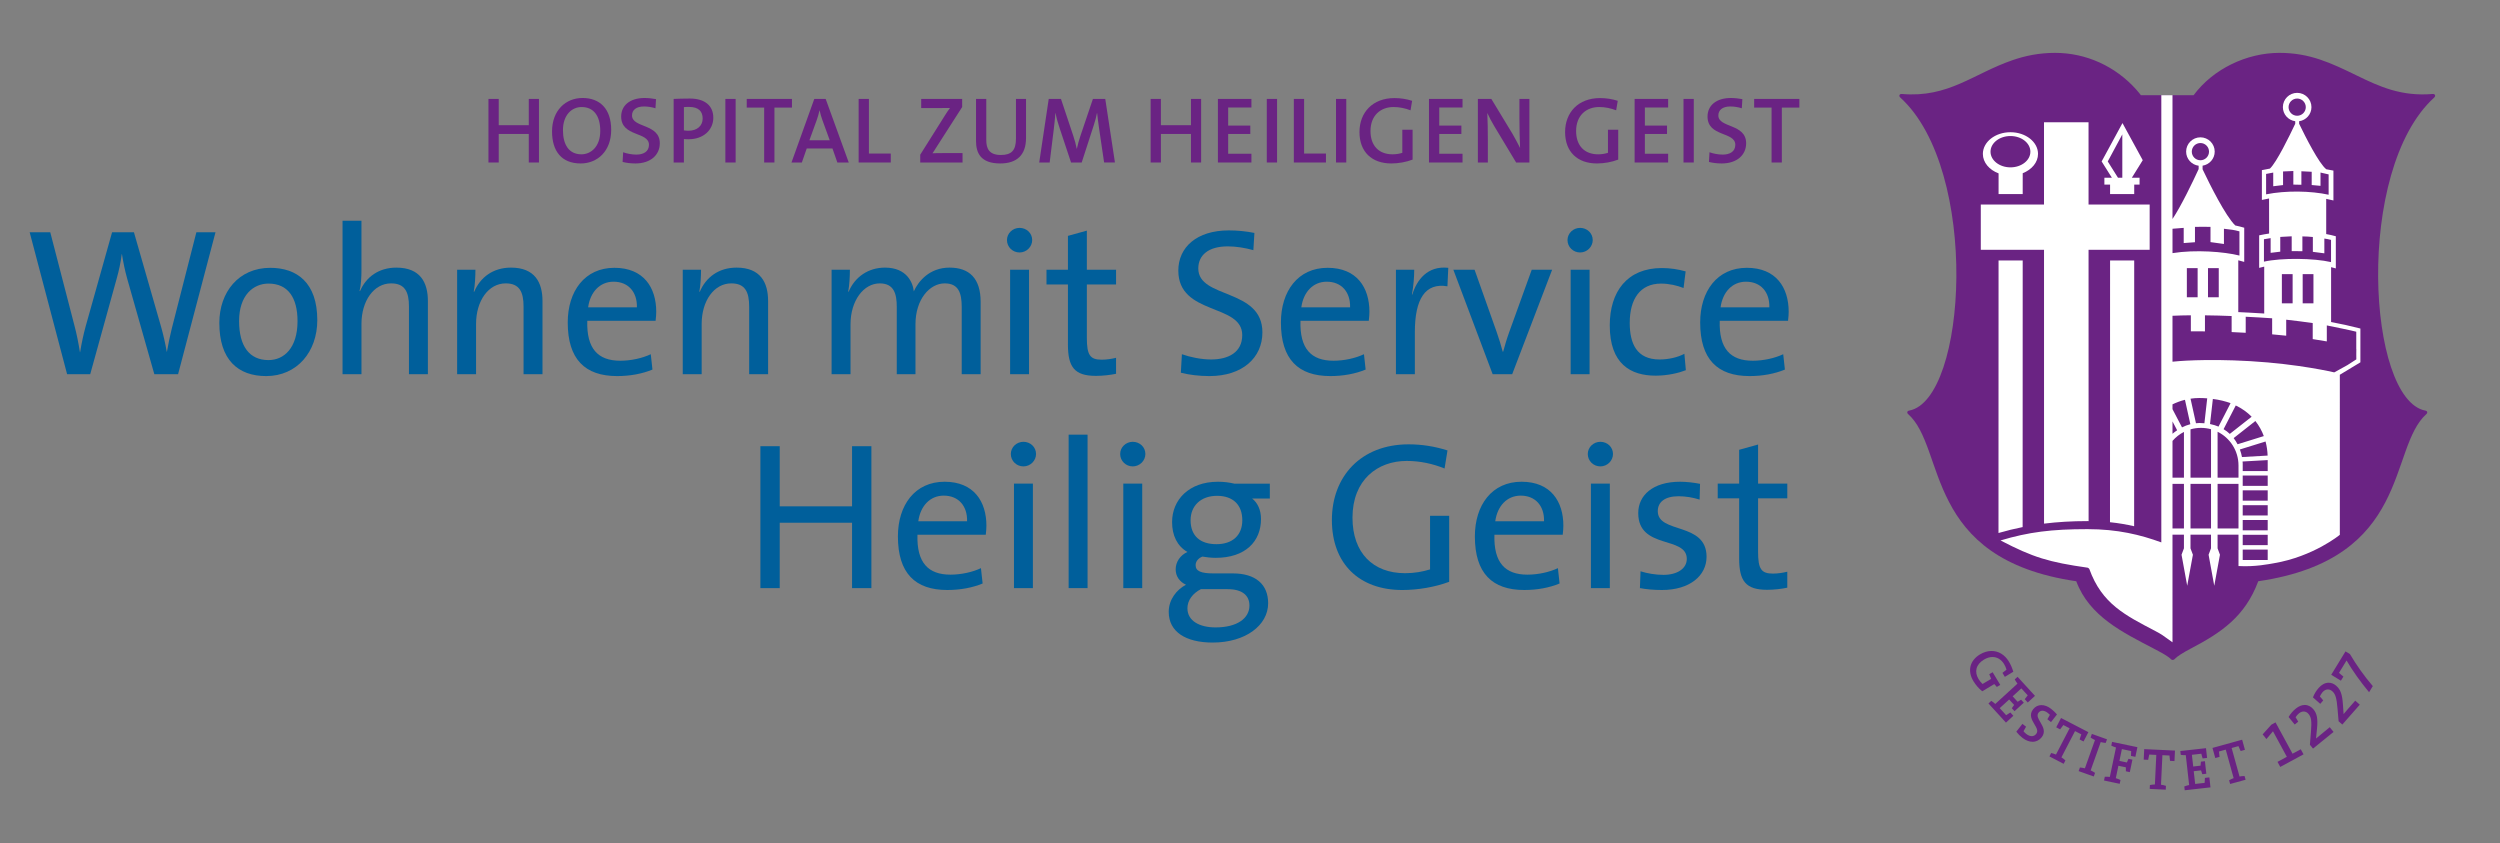 <?xml version="1.0" encoding="UTF-8"?>
<svg xmlns="http://www.w3.org/2000/svg" xmlns:xlink="http://www.w3.org/1999/xlink" version="1.1" id="Ebene_1" x="0px" y="0px" viewBox="0 0 297.25 100.25" style="enable-background:new 0 0 297.25 100.25;" xml:space="preserve">
<rect x="0" y="0" width="297.25" height="100.25" fill="#808080" stroke="none"/>
<style type="text/css">
	.st0{fill:#6A2383;}
	.st1{fill:#005F9B;}
	.st2{fill-rule:evenodd;clip-rule:evenodd;fill:#6A2383;}
	.st3{fill-rule:evenodd;clip-rule:evenodd;fill:#FFFFFF;}
	.st4{fill:#FFFFFF;}
</style>
<g>
	<path class="st0" d="M62.871,19.322v-3.394h-3.573v3.394h-1.221v-7.56h1.221v3.124h3.573v-3.124h1.21v7.56H62.871z"></path>
	<path class="st0" d="M69.043,19.435c-2.296,0-3.405-1.49-3.405-3.809c0-2.509,1.635-3.976,3.628-3.976   c2.039,0,3.405,1.266,3.405,3.797C72.671,17.956,71.047,19.435,69.043,19.435z M69.154,12.726c-1.165,0-2.218,0.94-2.218,2.755   c0,1.714,0.706,2.867,2.195,2.867c1.12,0,2.24-0.896,2.24-2.777C71.372,13.745,70.565,12.726,69.154,12.726z"></path>
	<path class="st0" d="M75.549,19.435c-0.549,0-1.086-0.067-1.523-0.18l0.067-1.153c0.425,0.156,1.019,0.28,1.568,0.28   c0.829,0,1.501-0.348,1.501-1.165c0-1.591-3.304-0.919-3.304-3.36c0-1.299,1.019-2.206,2.778-2.206   c0.448,0,0.907,0.056,1.366,0.135l-0.067,1.086c-0.437-0.135-0.919-0.213-1.366-0.213c-0.941,0-1.422,0.436-1.422,1.064   c0,1.512,3.304,0.951,3.304,3.314C78.45,18.426,77.353,19.435,75.549,19.435z"></path>
	<path class="st0" d="M81.877,16.556c-0.168,0-0.37,0-0.56-0.023v2.789h-1.221v-7.56c0.583-0.023,1.232-0.045,1.938-0.045   c1.792,0,2.778,0.873,2.778,2.273C84.812,15.458,83.635,16.556,81.877,16.556z M81.944,12.714c-0.235,0-0.426,0-0.627,0.022v2.767   c0.168,0.023,0.358,0.045,0.538,0.045c1.02-0.011,1.691-0.571,1.691-1.456C83.546,13.229,83.042,12.714,81.944,12.714z"></path>
	<path class="st0" d="M86.245,19.322v-7.56h1.221v7.56H86.245z"></path>
	<path class="st0" d="M92.08,12.793v6.529h-1.221v-6.529h-2.072v-1.03h5.376v1.03H92.08z"></path>
	<path class="st0" d="M99.562,19.322l-0.583-1.669h-3.058l-0.582,1.669h-1.232l2.711-7.56h1.355l2.744,7.56H99.562z M97.792,14.305   c-0.146-0.392-0.247-0.75-0.336-1.165h-0.022c-0.079,0.381-0.202,0.796-0.347,1.198l-0.851,2.341h2.419L97.792,14.305z"></path>
	<path class="st0" d="M102.093,19.322v-7.56h1.221v6.495h2.599v1.065H102.093z"></path>
	<path class="st0" d="M109.417,19.322v-0.93l2.979-4.737c0.179-0.291,0.358-0.549,0.56-0.817c-0.325,0.011-0.761,0.011-1.534,0.011   h-1.893v-1.086h4.872v0.963l-3.136,4.894c-0.123,0.213-0.246,0.392-0.392,0.604c0.202-0.022,0.807-0.022,1.77-0.022h1.803v1.12   H109.417z"></path>
	<path class="st0" d="M118.926,19.435c-2.374,0-2.878-1.3-2.878-2.689v-4.983h1.221v4.894c0,1.009,0.336,1.77,1.736,1.77   c1.232,0,1.792-0.515,1.792-1.926v-4.737h1.198v4.648C121.995,18.426,120.908,19.435,118.926,19.435z"></path>
	<path class="st0" d="M131.279,19.322l-0.594-4.021c-0.124-0.807-0.179-1.356-0.235-1.849h-0.022   c-0.089,0.426-0.202,0.919-0.392,1.478l-1.422,4.391h-1.266l-1.355-4.077c-0.202-0.593-0.392-1.243-0.481-1.792h-0.022   c-0.045,0.65-0.124,1.243-0.202,1.96l-0.482,3.909h-1.243l1.131-7.56h1.456l1.456,4.367c0.179,0.549,0.325,1.053,0.415,1.546h0.022   c0.112-0.56,0.235-0.94,0.414-1.501l1.49-4.412h1.468l1.152,7.56H131.279z"></path>
	<path class="st0" d="M141.605,19.322v-3.394h-3.573v3.394h-1.221v-7.56h1.221v3.124h3.573v-3.124h1.209v7.56H141.605z"></path>
	<path class="st0" d="M144.809,19.322v-7.56h3.986v1.019h-2.766v2.15h2.632v0.997h-2.632v2.352h2.766v1.042H144.809z"></path>
	<path class="st0" d="M150.621,19.322v-7.56h1.221v7.56H150.621z"></path>
	<path class="st0" d="M153.836,19.322v-7.56h1.221v6.495h2.598v1.065H153.836z"></path>
	<path class="st0" d="M158.852,19.322v-7.56h1.221v7.56H158.852z"></path>
	<path class="st0" d="M167.712,13.117c-0.628-0.246-1.321-0.392-2.017-0.392c-1.523,0-2.744,0.985-2.744,2.856   c0,1.748,0.998,2.767,2.621,2.767c0.438,0,0.818-0.067,1.165-0.179v-2.744h1.221v3.55c-0.751,0.292-1.669,0.46-2.531,0.46   c-2.341,0-3.786-1.4-3.786-3.73c0-2.341,1.568-4.044,4.156-4.044c0.728,0,1.444,0.112,2.105,0.325L167.712,13.117z"></path>
	<path class="st0" d="M169.906,19.322v-7.56h3.988v1.019h-2.768v2.15h2.633v0.997h-2.633v2.352h2.768v1.042H169.906z"></path>
	<path class="st0" d="M180.268,19.322l-2.588-4.301c-0.336-0.549-0.605-1.086-0.84-1.591c0.045,0.739,0.066,2.274,0.066,3.35v2.542   h-1.187v-7.56h1.602l2.497,4.121c0.336,0.561,0.639,1.165,0.919,1.714c-0.045-0.862-0.078-2.486-0.078-3.596v-2.239h1.186v7.56   H180.268z"></path>
	<path class="st0" d="M192.161,13.117c-0.628-0.246-1.321-0.392-2.017-0.392c-1.523,0-2.744,0.985-2.744,2.856   c0,1.748,0.998,2.767,2.621,2.767c0.438,0,0.818-0.067,1.165-0.179v-2.744h1.221v3.55c-0.751,0.292-1.669,0.46-2.531,0.46   c-2.341,0-3.786-1.4-3.786-3.73c0-2.341,1.568-4.044,4.156-4.044c0.728,0,1.444,0.112,2.105,0.325L192.161,13.117z"></path>
	<path class="st0" d="M194.355,19.322v-7.56h3.988v1.019h-2.768v2.15h2.633v0.997h-2.633v2.352h2.768v1.042H194.355z"></path>
	<path class="st0" d="M200.168,19.322v-7.56h1.221v7.56H200.168z"></path>
	<path class="st0" d="M204.715,19.435c-0.549,0-1.086-0.067-1.521-0.18l0.066-1.153c0.426,0.156,1.02,0.28,1.568,0.28   c0.828,0,1.5-0.348,1.5-1.165c0-1.591-3.303-0.919-3.303-3.36c0-1.299,1.018-2.206,2.777-2.206c0.447,0,0.906,0.056,1.365,0.135   l-0.066,1.086c-0.438-0.135-0.918-0.213-1.367-0.213c-0.939,0-1.422,0.436-1.422,1.064c0,1.512,3.305,0.951,3.305,3.314   C207.617,18.426,206.52,19.435,204.715,19.435z"></path>
	<path class="st0" d="M211.861,12.793v6.529h-1.221v-6.529h-2.072v-1.03h5.375v1.03H211.861z"></path>
</g>
<g>
	<path class="st1" d="M21.174,44.491H18.35l-3.224-11.347c-0.275-0.975-0.476-1.975-0.625-2.924h-0.025   c-0.125,0.975-0.324,1.924-0.6,2.899l-3.149,11.372H7.978L3.528,27.62h2.449l2.85,10.998c0.3,1.125,0.5,2.149,0.675,3.249h0.025   c0.175-1.075,0.399-2.125,0.675-3.124l3.124-11.123h2.6l3.224,11.223c0.25,0.875,0.5,1.949,0.675,2.974h0.025   c0.175-0.975,0.35-1.85,0.575-2.75l2.924-11.447h2.274L21.174,44.491z"></path>
	<path class="st1" d="M31.652,44.716c-3.375,0-5.574-1.95-5.574-6.324c0-3.649,2.3-6.548,6.049-6.548   c3.174,0,5.599,1.75,5.599,6.224C37.726,41.816,35.326,44.716,31.652,44.716z M31.927,33.718c-1.8,0-3.499,1.375-3.499,4.449   c0,2.999,1.225,4.648,3.499,4.648c1.85,0,3.449-1.449,3.449-4.623C35.376,35.368,34.227,33.718,31.927,33.718z"></path>
	<path class="st1" d="M48.626,44.491v-8.023c0-1.75-0.475-2.774-2.124-2.774c-2.05,0-3.524,2.075-3.524,4.824v5.974h-2.25V26.245   h2.25v5.874c0,0.8-0.05,1.825-0.225,2.475l0.05,0.025c0.725-1.7,2.249-2.799,4.323-2.799c2.85,0,3.75,1.774,3.75,3.974v8.698   H48.626z"></path>
	<path class="st1" d="M62.251,44.491v-8.023c0-1.75-0.475-2.774-2.124-2.774c-2.05,0-3.524,2.075-3.524,4.824v5.974h-2.25V32.069   h2.175c0,0.725-0.05,1.875-0.2,2.599l0.051,0.025c0.725-1.724,2.249-2.874,4.373-2.874c2.85,0,3.75,1.774,3.75,3.974v8.698H62.251z   "></path>
	<path class="st1" d="M77.951,38.142h-8.123c-0.101,3.324,1.274,4.749,3.924,4.749c1.274,0,2.624-0.3,3.624-0.775l0.2,1.825   c-1.2,0.5-2.649,0.775-4.199,0.775c-3.824,0-5.874-2-5.874-6.374c0-3.724,2.024-6.499,5.549-6.499c3.499,0,4.974,2.375,4.974,5.224   C78.025,37.368,78.001,37.717,77.951,38.142z M72.952,33.494c-1.625,0-2.774,1.225-3.024,3.049h5.799   C75.776,34.718,74.701,33.494,72.952,33.494z"></path>
	<path class="st1" d="M89.076,44.491v-8.023c0-1.75-0.475-2.774-2.124-2.774c-2.05,0-3.524,2.075-3.524,4.824v5.974h-2.25V32.069   h2.175c0,0.725-0.05,1.875-0.2,2.599l0.051,0.025c0.725-1.724,2.249-2.874,4.373-2.874c2.85,0,3.75,1.774,3.75,3.974v8.698H89.076z   "></path>
	<path class="st1" d="M114.349,44.491v-7.973c0-1.725-0.399-2.824-2.024-2.824c-1.774,0-3.475,1.875-3.475,4.874v5.923h-2.224   v-7.998c0-1.55-0.325-2.799-2.025-2.799c-1.899,0-3.474,2.024-3.474,4.874v5.923h-2.25V32.069h2.175c0,0.725-0.05,1.85-0.2,2.599   l0.051,0.025c0.725-1.75,2.324-2.874,4.323-2.874c2.625,0,3.324,1.825,3.425,2.824c0.524-1.175,1.85-2.824,4.249-2.824   c2.349,0,3.698,1.274,3.698,4.074v8.598H114.349z"></path>
	<path class="st1" d="M121.227,30.019c-0.824,0-1.499-0.649-1.499-1.475c0-0.8,0.675-1.449,1.499-1.449c0.825,0,1.5,0.625,1.5,1.449   C122.727,29.344,122.052,30.019,121.227,30.019z M120.102,44.491V32.069h2.25v12.422H120.102z"></path>
	<path class="st1" d="M130.301,44.691c-2.549,0-3.324-1.05-3.324-3.724v-7.148h-2.549v-1.75h2.549v-4.024l2.25-0.625v4.649h3.474   v1.75h-3.474v6.349c0,2.049,0.375,2.599,1.774,2.599c0.575,0,1.199-0.1,1.699-0.225v1.9   C132.001,44.591,131.101,44.691,130.301,44.691z"></path>
	<path class="st1" d="M143.801,44.716c-1.225,0-2.424-0.15-3.399-0.4l0.125-2.2c0.976,0.35,2.3,0.625,3.475,0.625   c2.024,0,3.699-0.825,3.699-2.899c0-3.799-7.599-2.299-7.599-7.673c0-2.774,2.2-4.774,5.999-4.774c1.024,0,2.049,0.1,3.049,0.3   l-0.125,2.049c-0.975-0.275-2.049-0.45-3.049-0.45c-2.3,0-3.499,1.05-3.499,2.625c0,3.649,7.623,2.324,7.623,7.598   C150.1,42.541,147.725,44.716,143.801,44.716z"></path>
	<path class="st1" d="M162.749,38.142h-8.123c-0.101,3.324,1.274,4.749,3.924,4.749c1.274,0,2.624-0.3,3.624-0.775l0.2,1.825   c-1.2,0.5-2.649,0.775-4.199,0.775c-3.824,0-5.874-2-5.874-6.374c0-3.724,2.024-6.499,5.549-6.499c3.499,0,4.974,2.375,4.974,5.224   C162.823,37.368,162.799,37.717,162.749,38.142z M157.75,33.494c-1.625,0-2.774,1.225-3.024,3.049h5.799   C160.574,34.718,159.499,33.494,157.75,33.494z"></path>
	<path class="st1" d="M172.1,34.043c-2.624-0.45-3.874,1.475-3.874,5.448v4.999h-2.25V32.069h2.175c0,0.775-0.075,1.924-0.274,2.949   h0.05c0.524-1.725,1.8-3.449,4.273-3.174L172.1,34.043z"></path>
	<path class="st1" d="M179.8,44.491h-2.324l-4.674-12.422h2.524l2.624,7.398c0.275,0.8,0.525,1.575,0.725,2.35h0.05   c0.2-0.725,0.426-1.525,0.7-2.274l2.699-7.473h2.425L179.8,44.491z"></path>
	<path class="st1" d="M187.875,30.019c-0.824,0-1.499-0.649-1.499-1.475c0-0.8,0.675-1.449,1.499-1.449c0.825,0,1.5,0.625,1.5,1.449   C189.375,29.344,188.7,30.019,187.875,30.019z M186.75,44.491V32.069H189v12.422H186.75z"></path>
	<path class="st1" d="M196.85,44.666c-2.975,0-5.449-1.399-5.449-5.974c0-3.999,2.05-6.823,6.199-6.823   c0.975,0,1.949,0.15,2.824,0.4l-0.25,1.975c-0.775-0.3-1.7-0.525-2.675-0.525c-2.499,0-3.724,1.85-3.724,4.674   c0,2.424,0.8,4.349,3.549,4.349c1.05,0,2.149-0.25,2.949-0.675l0.175,1.949C199.624,44.341,198.299,44.666,196.85,44.666z"></path>
	<path class="st1" d="M212.599,38.142h-8.123c-0.101,3.324,1.274,4.749,3.924,4.749c1.274,0,2.624-0.3,3.624-0.775l0.2,1.825   c-1.2,0.5-2.649,0.775-4.199,0.775c-3.824,0-5.874-2-5.874-6.374c0-3.724,2.024-6.499,5.549-6.499c3.499,0,4.974,2.375,4.974,5.224   C212.673,37.368,212.648,37.717,212.599,38.142z M207.6,33.494c-1.625,0-2.774,1.225-3.024,3.049h5.799   C210.424,34.718,209.349,33.494,207.6,33.494z"></path>
</g>
<path class="st2" d="M253.972,10.616c0.287,0.32,0.482,0.572,0.584,0.706h6.264c2.32-3.134,6.32-5.036,10.205-5.036  c3.594,0,6.107,1.187,9.236,2.712c2.666,1.301,5.279,2.494,8.98,2.176c0.289-0.024,0.4,0.228,0.184,0.425  c-9.488,8.626-7.932,35.93-1.053,37.221c0.246,0.046,0.307,0.257,0.117,0.422c-1.113,0.998-1.791,2.539-2.459,4.393  c-0.672,1.863-1.318,3.979-2.393,6.044c-2.16,4.161-6.035,8.103-15.131,9.432c-1.574,4.204-4.373,6.091-8.033,8.011  c-0.908,0.479-1.549,0.871-1.941,1.268c-0.1,0.104-0.289,0.104-0.391,0c-0.391-0.396-1.147-0.789-2.057-1.268  c-3.66-1.922-7.643-3.807-9.217-8.011c-9.096-1.329-12.969-5.27-15.129-9.432c-1.076-2.065-1.723-4.181-2.393-6.044  c-0.67-1.854-1.346-3.395-2.461-4.393c-0.189-0.165-0.129-0.376,0.117-0.422c6.879-1.291,8.436-28.595-1.055-37.221  c-0.215-0.196-0.105-0.449,0.188-0.425c5.551,0.478,8.463-2.401,13.154-4.02c1.496-0.516,3.137-0.868,5.061-0.868  C248.065,6.286,251.522,7.896,253.972,10.616L253.972,10.616z"></path>
<path class="st3" d="M239.044,19.899c-1.309,0-2.371-0.834-2.371-1.862c0-1.029,1.062-1.863,2.371-1.863  c1.309,0,2.369,0.834,2.369,1.863C241.413,19.065,240.352,19.899,239.044,19.899L239.044,19.899z M242.321,18.299  c0-1.424-1.469-2.578-3.277-2.578c-1.814,0-3.281,1.154-3.281,2.578c0,1.024,0.766,1.901,1.869,2.316l-0.002,2.461h2.869  l0.002-2.481C241.575,20.173,242.321,19.308,242.321,18.299L242.321,18.299z"></path>
<path class="st3" d="M240.499,30.969h-2.871l-0.008,32.405c0.949-0.275,1.9-0.51,2.871-0.703L240.499,30.969L240.499,30.969z"></path>
<path class="st3" d="M255.595,24.319h-7.266l-0.002-9.781h-5.295v9.781h-7.516v5.383h7.518l0.002,32.557  c1.594-0.196,3.281-0.301,5.16-0.301c0.047,0,0.092,0.003,0.139,0.003l-0.006-32.259h7.266V24.319L255.595,24.319z"></path>
<path class="st3" d="M252.343,15.979v5.15h-0.516l-1.215-1.932L252.343,15.979L252.343,15.979z M254.772,19.048l-2.41-4.414  l-2.477,4.564l1.219,1.937h-0.893v0.812h0.678l-0.002,1.13h2.871l0.002-1.13h0.635v-0.812h-0.92L254.772,19.048L254.772,19.048z"></path>
<path class="st3" d="M253.757,30.969h-2.869l-0.01,31.123c1.025,0.104,1.971,0.271,2.871,0.478L253.757,30.969L253.757,30.969z"></path>
<path class="st4" d="M280.167,42.729l-1.059,0.681l-1.566,0.866c0,0-4.162-0.999-10.016-1.337c-5.48-0.315-8.812,0.022-9.217,0.067  v-5.46c0.92-0.03,1.236-0.053,2.184-0.057v1.907c0,0,1.305,0,1.676,0.004v-1.907c1.074,0.012,2.135,0.039,3.172,0.083v1.907  c0.562,0.024,1.127,0.052,1.674,0.085v-1.908c0.861,0.052,2.318,0.112,3.143,0.185v1.908c0.562,0.049,1.127,0.103,1.672,0.162  v-1.904c0.939,0.107,2.277,0.27,3.152,0.401v1.907c0.574,0.087,1.135,0.178,1.676,0.274v-1.901c1.186,0.247,2.789,0.564,3.502,0.749  v2.056l0.008-0.007C280.155,41.522,280.167,42.729,280.167,42.729L280.167,42.729z M269.63,56.009h-2.971v-0.893  c-0.002-0.076-0.008-0.16-0.016-0.244l2.986-0.168V56.009L269.63,56.009z M269.63,57.771h-2.971v-1.229h2.971V57.771L269.63,57.771z   M269.63,59.531h-2.971v-1.228h2.971V59.531L269.63,59.531z M269.63,61.292h-2.971v-1.227h2.971V61.292L269.63,61.292z   M269.63,63.053h-2.971v-1.228h2.971V63.053L269.63,63.053z M269.63,64.813h-2.971v-1.227h2.971V64.813L269.63,64.813z   M269.63,66.582h-2.971v-1.233h2.971V66.582L269.63,66.582z M266.323,53.442l3.051-0.948c0.15,0.563,0.227,1.13,0.246,1.675  l-3.049,0.174C266.519,54.058,266.436,53.755,266.323,53.442L266.323,53.442z M266.157,56.793h-2.486v-5.458  c1.475,0.729,2.486,2.25,2.486,4.008V56.793L266.157,56.793z M266.157,62.835h-2.486v-5.304h2.486V62.835L266.157,62.835z   M268.165,50.058c0.439,0.559,0.771,1.166,1.002,1.793l-3.119,0.971c-0.131-0.25-0.285-0.496-0.467-0.731L268.165,50.058  L268.165,50.058z M265.122,51.591c-0.215-0.206-0.461-0.396-0.738-0.564l1.449-2.818c0.754,0.363,1.379,0.82,1.887,1.34  L265.122,51.591L265.122,51.591z M262.771,50.417l0.338-2.982c0.781,0.101,1.484,0.271,2.105,0.504l-1.432,2.784  C263.476,50.595,263.142,50.489,262.771,50.417L262.771,50.417z M260.454,47.402c0.336-0.05,0.684-0.079,1.045-0.079  c0.326,0,0.635,0.017,0.938,0.039l-0.334,2.963c-0.195-0.018-0.393-0.031-0.604-0.031c-0.137,0-0.27,0.016-0.4,0.029L260.454,47.402  L260.454,47.402z M262.89,56.793h-2.439v-5.745c0.393-0.113,0.809-0.174,1.24-0.174c0.414,0,0.818,0.057,1.199,0.162V56.793  L262.89,56.793z M262.89,62.835h-2.439v-5.304h2.439V62.835L262.89,62.835z M259.442,50.816l-1.133-2.168v-0.57  c0.455-0.216,0.943-0.41,1.482-0.542l0.641,2.9C260.075,50.53,259.743,50.662,259.442,50.816L259.442,50.816z M259.671,56.793  h-1.361v-4.368c0.379-0.439,0.84-0.805,1.361-1.069V56.793L259.671,56.793z M259.671,62.835h-1.361v-5.304h1.361V62.835  L259.671,62.835z M258.31,50.106l0.551,1.053c-0.207,0.139-0.387,0.277-0.551,0.412V50.106L258.31,50.106z M261.298,31.878v3.469  h-1.281v-3.469H261.298L261.298,31.878z M263.81,31.878v3.469h-1.279v-3.469H263.81L263.81,31.878z M259.642,27.094v1.806l1.34-0.1  v-1.825c0.449-0.005,1.447-0.018,1.846,0v1.812l1.598,0.222V27.2c0.9,0.108,1.16,0.123,1.844,0.309v2.877  c-1.836-0.463-5.244-0.724-7.959-0.289v-2.898C258.726,27.155,259.204,27.132,259.642,27.094L259.642,27.094z M260.604,18.03  c0-0.565,0.459-1.024,1.025-1.024c0.564,0,1.023,0.459,1.023,1.024c0,0.565-0.459,1.024-1.023,1.024  C261.064,19.055,260.604,18.596,260.604,18.03L260.604,18.03z M272.593,32.595v3.469h-1.279v-3.469H272.593L272.593,32.595z   M275.069,32.595v3.469h-1.281v-3.469H275.069L275.069,32.595z M269.183,31.11v-2.664c0.305-0.061,0.553-0.099,0.795-0.132v1.749  l1.145-0.139v-1.754c0.361-0.028,0.998-0.066,1.359-0.074v1.76l1.272,0.012v-1.76c0.336,0.002,0.898,0.029,1.244,0.07v1.765  l1.367,0.176v-1.756c0.324,0.046,0.525,0.09,0.795,0.16v2.64C275.136,30.691,271.296,30.64,269.183,31.11L269.183,31.11z   M269.439,23.106v-2.426c0.24-0.051,0.613-0.117,0.848-0.162v1.627l1.168-0.14v-1.619c0.291-0.022,0.938-0.049,1.223-0.053v1.615  l0.957,0.021v-1.606c0.285,0.006,0.934,0.036,1.225,0.062v1.575l1.047,0.097v-1.581c0.268,0.054,0.734,0.174,0.967,0.22v2.417  C274.786,22.694,271.808,22.631,269.439,23.106L269.439,23.106z M272.11,12.74c0-0.564,0.459-1.023,1.023-1.023  c0.564,0,1.025,0.459,1.025,1.023c0,0.566-0.461,1.024-1.025,1.024C272.569,13.765,272.11,13.306,272.11,12.74L272.11,12.74z   M277.167,38.289v-6.523c0.195,0.045,0.385,0.096,0.562,0.148v-3.823c-0.385-0.109-0.762-0.192-1.143-0.26v-4.188  c0.291,0.057,0.576,0.121,0.859,0.192v-3.552c-0.285-0.046-0.568-0.102-0.85-0.158c-0.875-0.691-2.459-3.817-3.228-5.41v-0.301  c0.824-0.114,1.465-0.818,1.465-1.676c0-0.936-0.762-1.698-1.699-1.698s-1.699,0.762-1.699,1.698c0,0.858,0.641,1.562,1.469,1.676  v0.301c-0.705,1.489-2.211,4.576-3.008,5.329c-0.318,0.062-0.635,0.133-0.957,0.185v3.542c0.281-0.062,0.566-0.121,0.853-0.172  l0.006,4.167c-0.396,0.06-0.789,0.131-1.184,0.215v3.869c0.189-0.054,0.391-0.103,0.602-0.148v5.575  c-0.709-0.055-3.084-0.168-3.084-0.168v-6.159c0.242,0.059,0.477,0.121,0.707,0.191v-4.065c-0.358-0.104-0.713-0.194-1.07-0.271  c-1.15-1.119-2.998-4.815-3.881-6.676v-0.43c0.812-0.125,1.441-0.824,1.441-1.673c0-0.937-0.762-1.698-1.699-1.698  s-1.699,0.762-1.699,1.698c0,0.865,0.65,1.573,1.488,1.679v0.396c-0.672,1.46-2.057,4.364-3.109,5.938V11.318h-1.328v53.173  c-2.471-0.902-5.182-1.576-8.785-1.576c-4.252,0-6.99,0.342-10.334,1.343c3.883,2.024,5.77,2.588,10.365,3.241  c0.057,0.008,0.178,0.107,0.195,0.158c1.496,4.153,4.283,5.504,7.869,7.385c0.668,0.351,0.941,0.545,1.393,0.881l0.625,0.447V63.573  h1.361v1.621l-0.285,0.764l0.674,3.691l0.678-3.691l-0.287-0.76v-1.625h2.439v1.621l-0.287,0.764l0.674,3.691l0.678-3.691  l-0.283-0.76v-1.625h2.486v3.729c1.959,0.117,3.699-0.246,4.221-0.335c4.707-0.799,7.828-3.378,7.828-3.378V44.558l2.445-1.477  v-4.019C279.454,38.754,278.294,38.497,277.167,38.289L277.167,38.289z"></path>
<path class="st0" d="M235.688,82.194l-0.027-0.023c-0.383-0.304-0.752-0.732-1.019-1.176c-0.742-1.232-0.44-2.454,0.785-3.191  c0.432-0.26,0.896-0.398,1.346-0.402c0.852-0.008,1.596,0.445,2.094,1.276c0.205,0.342,0.371,0.722,0.502,1.155l0.012,0.041  l-0.037,0.021l-0.969,0.584l-0.283-0.469l0.033-0.03c0.17-0.149,0.314-0.265,0.449-0.362c-0.07-0.238-0.168-0.457-0.287-0.655  c-0.326-0.542-0.834-0.851-1.396-0.845c-0.324,0.004-0.664,0.107-1.002,0.311c-0.463,0.278-0.764,0.641-0.873,1.047  c-0.105,0.398-0.027,0.833,0.229,1.26c0.133,0.221,0.287,0.409,0.482,0.59l1.018-0.609c-0.08-0.166-0.154-0.35-0.207-0.512  l-0.012-0.041l0.398-0.238l0.027,0.048l0.879,1.46l-0.404,0.243l-0.031-0.031c-0.092-0.094-0.182-0.196-0.274-0.31L235.688,82.194  L235.688,82.194z M238.509,85.917l-2.082-2.275l0.334-0.309l0.037,0.022c0.143,0.091,0.297,0.212,0.441,0.345l2.637-2.414  c-0.119-0.153-0.227-0.318-0.305-0.467l-0.018-0.039l0.336-0.307l2.07,2.266l-0.859,0.787l-0.361-0.394l0.027-0.036  c0.127-0.172,0.238-0.312,0.33-0.418l-0.76-0.83l-1.033,0.945l0.594,0.648c0.137-0.091,0.256-0.165,0.377-0.225l0.035-0.02  l0.322,0.352l-1.107,1.014l-0.32-0.353l0.021-0.034c0.07-0.114,0.162-0.242,0.256-0.358l-0.592-0.646l-1.123,1.027l0.766,0.838  c0.131-0.096,0.289-0.197,0.459-0.299l0.039-0.024l0.359,0.395L238.509,85.917L238.509,85.917z M241.685,88.198L241.685,88.198  c-0.399,0.004-0.816-0.156-1.211-0.463c-0.283-0.223-0.527-0.465-0.709-0.704l-0.025-0.033l0.025-0.032l0.701-0.898l0.432,0.334  l-0.021,0.041c-0.104,0.199-0.203,0.371-0.283,0.503c0.098,0.118,0.207,0.228,0.305,0.302c0.471,0.369,0.916,0.381,1.207,0.012  c0.266-0.342,0.045-0.715-0.213-1.144c-0.314-0.528-0.67-1.125-0.152-1.787c0.25-0.318,0.586-0.488,0.975-0.492  c0.383-0.005,0.789,0.154,1.178,0.459c0.279,0.217,0.479,0.426,0.65,0.619l0.031,0.033l-0.711,0.912l-0.43-0.34l0.02-0.039  c0.09-0.174,0.186-0.342,0.281-0.486c-0.062-0.067-0.158-0.154-0.248-0.225c-0.439-0.342-0.852-0.354-1.105-0.029  c-0.254,0.328-0.035,0.701,0.217,1.131c0.312,0.533,0.668,1.137,0.16,1.786C242.487,88.003,242.106,88.195,241.685,88.198  L241.685,88.198z M245.37,90.817l-1.693-0.878l0.209-0.405l0.041,0.01c0.168,0.037,0.354,0.098,0.529,0.172l1.621-3.123  l-0.746-0.387c-0.086,0.132-0.197,0.279-0.354,0.479l-0.027,0.036l-0.467-0.242l0.574-1.111l3.25,1.686l-0.574,1.109l-0.471-0.244  l0.016-0.043c0.029-0.086,0.055-0.166,0.078-0.237c0.039-0.122,0.072-0.229,0.111-0.325l-0.746-0.387l-1.619,3.122  c0.16,0.101,0.316,0.219,0.445,0.337l0.031,0.028L245.37,90.817L245.37,90.817z M248.948,92.324l-1.797-0.64l0.152-0.43l0.043,0.004  c0.17,0.015,0.363,0.048,0.549,0.096l1.197-3.366c-0.172-0.077-0.344-0.175-0.486-0.272l-0.035-0.023l0.152-0.431l1.799,0.642  l-0.154,0.428l-0.039-0.002c-0.17-0.014-0.363-0.048-0.553-0.099l-1.197,3.369c0.172,0.077,0.344,0.173,0.488,0.271l0.035,0.024  L248.948,92.324L248.948,92.324z M252.032,93.194l-1.865-0.391l0.092-0.443l0.041-0.004c0.17-0.01,0.365-0.003,0.559,0.021  l0.732-3.499c-0.184-0.055-0.367-0.125-0.52-0.204l-0.037-0.019l0.092-0.445l0.053,0.01l2.959,0.619l-0.24,1.15l-0.523-0.108  l0.002-0.047c0-0.18,0.004-0.358,0.019-0.533l-1.103-0.231l-0.293,1.402l0.885,0.186c0.057-0.145,0.119-0.279,0.174-0.393  l0.018-0.04l0.469,0.098l-0.311,1.483l-0.467-0.098l-0.002-0.043c-0.006-0.134-0.006-0.285,0-0.43l-0.887-0.185l-0.309,1.475  c0.184,0.054,0.365,0.126,0.52,0.203l0.037,0.021L252.032,93.194L252.032,93.194z M265.163,93.216l-0.121-0.439l0.035-0.021  c0.15-0.089,0.328-0.17,0.504-0.236l-0.938-3.391l-0.811,0.226c0.027,0.157,0.045,0.339,0.068,0.589l0.004,0.046l-0.506,0.143  l-0.334-1.204l0.053-0.016l3.473-0.963l0.016,0.053l0.318,1.152l-0.508,0.141l-0.021-0.043c-0.037-0.086-0.072-0.164-0.107-0.234  c-0.053-0.113-0.098-0.214-0.135-0.307l-0.812,0.225l0.941,3.39c0.188-0.036,0.383-0.056,0.555-0.057h0.043l0.121,0.438  l-0.053,0.017L265.163,93.216L265.163,93.216z M257.507,93.89l-0.055-0.002l-1.852-0.088l0.022-0.454l0.041-0.011  c0.17-0.035,0.365-0.059,0.555-0.065l0.166-3.513l-0.84-0.04c-0.025,0.166-0.066,0.356-0.119,0.583l-0.01,0.044l-0.527-0.025  l0.059-1.248l0.055,0.002l3.603,0.171l-0.004,0.054l-0.055,1.193l-0.529-0.024l-0.006-0.046c-0.008-0.086-0.017-0.166-0.027-0.238  c-0.016-0.131-0.029-0.247-0.035-0.353l-0.84-0.038l-0.166,3.512c0.189,0.023,0.381,0.066,0.547,0.119l0.039,0.013L257.507,93.89  L257.507,93.89z M259.765,93.964l-0.053-0.453l0.039-0.015c0.16-0.065,0.35-0.118,0.537-0.155l-0.398-3.553  c-0.195,0.008-0.391-0.004-0.557-0.031l-0.041-0.005l-0.051-0.454l3.051-0.34l0.129,1.158l-0.529,0.061l-0.014-0.042  c-0.064-0.206-0.113-0.379-0.143-0.515l-1.119,0.126l0.156,1.392l0.871-0.099c0.008-0.146,0.018-0.298,0.041-0.437l0.006-0.041  l0.475-0.055l0.166,1.494l-0.473,0.051l-0.016-0.037c-0.051-0.123-0.1-0.271-0.137-0.415l-0.871,0.097l0.17,1.514l1.127-0.127  c0.002-0.162,0.014-0.352,0.029-0.548l0.004-0.044l0.529-0.061l0.133,1.188L259.765,93.964L259.765,93.964z"></path>
<path class="st0" d="M281.685,82.302l-0.049-0.059c-0.992-1.189-1.924-2.504-2.631-3.712l-0.898,1.475  c0.141,0.106,0.289,0.237,0.488,0.411l0.035,0.03l-0.297,0.487l-1.15-0.702l0.027-0.046l1.67-2.737l0.531,0.323l0.006,0.014  c0.768,1.305,1.721,2.642,2.685,3.761l0.025,0.03L281.685,82.302L281.685,82.302z M278.501,86.149l-0.441-0.391l-0.002-0.021  l-0.125-1.467c-0.111-1.301-0.246-1.748-0.633-2.088c-0.156-0.138-0.336-0.21-0.522-0.209c-0.225,0.003-0.443,0.116-0.631,0.328  c-0.148,0.169-0.25,0.368-0.312,0.516l0.002,0.002c0.125,0.135,0.252,0.276,0.367,0.432l0.025,0.035l-0.352,0.402l-0.865-0.766  l0.012-0.034c0.15-0.394,0.381-0.769,0.662-1.087c0.355-0.406,0.762-0.621,1.18-0.625c0.324-0.005,0.641,0.122,0.914,0.365  c0.514,0.449,0.713,1.018,0.797,2.25l0.076,1.114c0.295-0.359,0.748-0.872,1.348-1.555l0.037-0.042l0.543,0.477L278.501,86.149  L278.501,86.149z M275.017,89.009l-0.369-0.457l0.121-1.49c0.107-1.299,0.047-1.763-0.275-2.162  c-0.16-0.196-0.371-0.305-0.596-0.302c-0.188,0.001-0.383,0.081-0.562,0.228c-0.141,0.113-0.277,0.275-0.391,0.456  c0.1,0.156,0.201,0.315,0.289,0.489l0.021,0.039l-0.414,0.336l-0.035-0.041l-0.693-0.855l0.02-0.031  c0.213-0.363,0.502-0.697,0.832-0.963c0.352-0.286,0.707-0.433,1.06-0.436c0.397-0.004,0.77,0.184,1.049,0.527  c0.43,0.529,0.533,1.123,0.412,2.351l-0.111,1.113c0.336-0.291,0.84-0.703,1.512-1.248l0.121-0.098l0.451,0.561l-0.041,0.033  L275.017,89.009L275.017,89.009z M271.122,91.188l-0.326-0.603l1.109-0.602l-1.647-3.035l-0.781,0.928l-0.449-0.562l1.043-1.155  l0.49-0.267l2.022,3.723l0.977-0.529l0.33,0.604L271.122,91.188L271.122,91.188z"></path>
<g>
	<path class="st1" d="M101.308,69.926v-7.772H92.71v7.772h-2.3V53.055h2.3v7.148h8.598v-7.148h2.3v16.871H101.308z"></path>
	<path class="st1" d="M117.209,63.578h-8.123c-0.101,3.324,1.274,4.748,3.924,4.748c1.274,0,2.624-0.299,3.624-0.774l0.2,1.825   c-1.2,0.5-2.649,0.774-4.199,0.774c-3.824,0-5.874-1.999-5.874-6.374c0-3.724,2.024-6.498,5.549-6.498   c3.499,0,4.974,2.375,4.974,5.224C117.284,62.803,117.259,63.152,117.209,63.578z M112.21,58.93c-1.625,0-2.774,1.225-3.024,3.049   h5.799C115.035,60.154,113.959,58.93,112.21,58.93z"></path>
	<path class="st1" d="M121.686,55.455c-0.824,0-1.499-0.65-1.499-1.475c0-0.801,0.675-1.449,1.499-1.449   c0.825,0,1.5,0.624,1.5,1.449C123.186,54.779,122.511,55.455,121.686,55.455z M120.561,69.926V57.504h2.25v12.422H120.561z"></path>
	<path class="st1" d="M127.061,69.926V51.681h2.25v18.245H127.061z"></path>
	<path class="st1" d="M134.686,55.455c-0.824,0-1.498-0.65-1.498-1.475c0-0.801,0.674-1.449,1.498-1.449   c0.826,0,1.5,0.624,1.5,1.449C136.186,54.779,135.512,55.455,134.686,55.455z M133.561,69.926V57.504h2.25v12.422H133.561z"></path>
	<path class="st1" d="M144.186,76.4c-3.199,0-5.225-1.275-5.225-3.65c0-1.475,0.951-2.648,2.051-3.224   c-0.75-0.351-1.225-0.999-1.225-1.825c0-0.874,0.523-1.674,1.398-2.074c-1.225-0.699-1.824-1.975-1.824-3.549   c0-2.625,1.975-4.799,5.449-4.799c0.725,0,1.299,0.075,1.949,0.225h4.225v1.775h-2.1c0.65,0.5,1.049,1.374,1.049,2.424   c0,2.674-1.85,4.624-5.398,4.624c-0.525,0-1.15-0.075-1.574-0.149c-0.551,0.225-0.801,0.625-0.801,1.024   c0,0.7,0.625,0.975,2.125,0.975h2.299c2.701,0,4.199,1.3,4.199,3.55C150.783,74.35,148.084,76.4,144.186,76.4z M145.961,70.051   h-3.176c-0.975,0.5-1.6,1.325-1.6,2.275c0,1.475,1.4,2.273,3.35,2.273c2.549,0,4.023-1.074,4.023-2.599   C148.559,70.801,147.709,70.051,145.961,70.051z M144.711,58.954c-1.975,0-3.15,1.225-3.15,2.899c0,1.85,1.125,2.85,3.074,2.85   c1.875,0,3.074-1.025,3.074-2.85S146.609,58.954,144.711,58.954z"></path>
	<path class="st1" d="M171.758,55.705c-1.398-0.575-2.949-0.9-4.498-0.9c-3.475,0-6.449,2.25-6.449,6.748   c0,4.199,2.449,6.6,6.248,6.6c1.125,0,2.074-0.176,2.975-0.451v-6.373h2.275v7.848c-1.676,0.625-3.725,0.976-5.574,0.976   c-5.1,0-8.373-3.1-8.373-8.323c0-5.174,3.449-8.998,9.123-8.998c1.6,0,3.123,0.25,4.623,0.725L171.758,55.705z"></path>
	<path class="st1" d="M185.809,63.578h-8.123c-0.1,3.324,1.275,4.748,3.924,4.748c1.275,0,2.625-0.299,3.625-0.774l0.199,1.825   c-1.199,0.5-2.648,0.774-4.199,0.774c-3.824,0-5.873-1.999-5.873-6.374c0-3.724,2.023-6.498,5.549-6.498   c3.498,0,4.973,2.375,4.973,5.224C185.883,62.803,185.859,63.152,185.809,63.578z M180.811,58.93c-1.625,0-2.775,1.225-3.025,3.049   h5.799C183.635,60.154,182.559,58.93,180.811,58.93z"></path>
	<path class="st1" d="M190.285,55.455c-0.824,0-1.498-0.65-1.498-1.475c0-0.801,0.674-1.449,1.498-1.449   c0.826,0,1.5,0.624,1.5,1.449C191.785,54.779,191.111,55.455,190.285,55.455z M189.16,69.926V57.504h2.25v12.422H189.16z"></path>
	<path class="st1" d="M197.611,70.151c-0.926,0-1.85-0.075-2.625-0.226l0.074-1.999c0.775,0.25,1.775,0.425,2.725,0.425   c1.65,0,2.775-0.75,2.775-1.899c0-2.774-5.773-1.075-5.773-5.448c0-2.1,1.725-3.725,4.973-3.725c0.75,0,1.625,0.1,2.375,0.25   l-0.051,1.875c-0.773-0.25-1.674-0.4-2.498-0.4c-1.65,0-2.475,0.699-2.475,1.774c0,2.725,5.799,1.25,5.799,5.424   C202.91,68.451,200.91,70.151,197.611,70.151z"></path>
	<path class="st1" d="M210.109,70.127c-2.549,0-3.324-1.051-3.324-3.725v-7.148h-2.549v-1.75h2.549V53.48l2.25-0.625v4.648h3.475   v1.75h-3.475v6.349c0,2.05,0.375,2.599,1.775,2.599c0.574,0,1.199-0.1,1.699-0.225v1.9   C211.811,70.026,210.91,70.127,210.109,70.127z"></path>
</g>
</svg>

